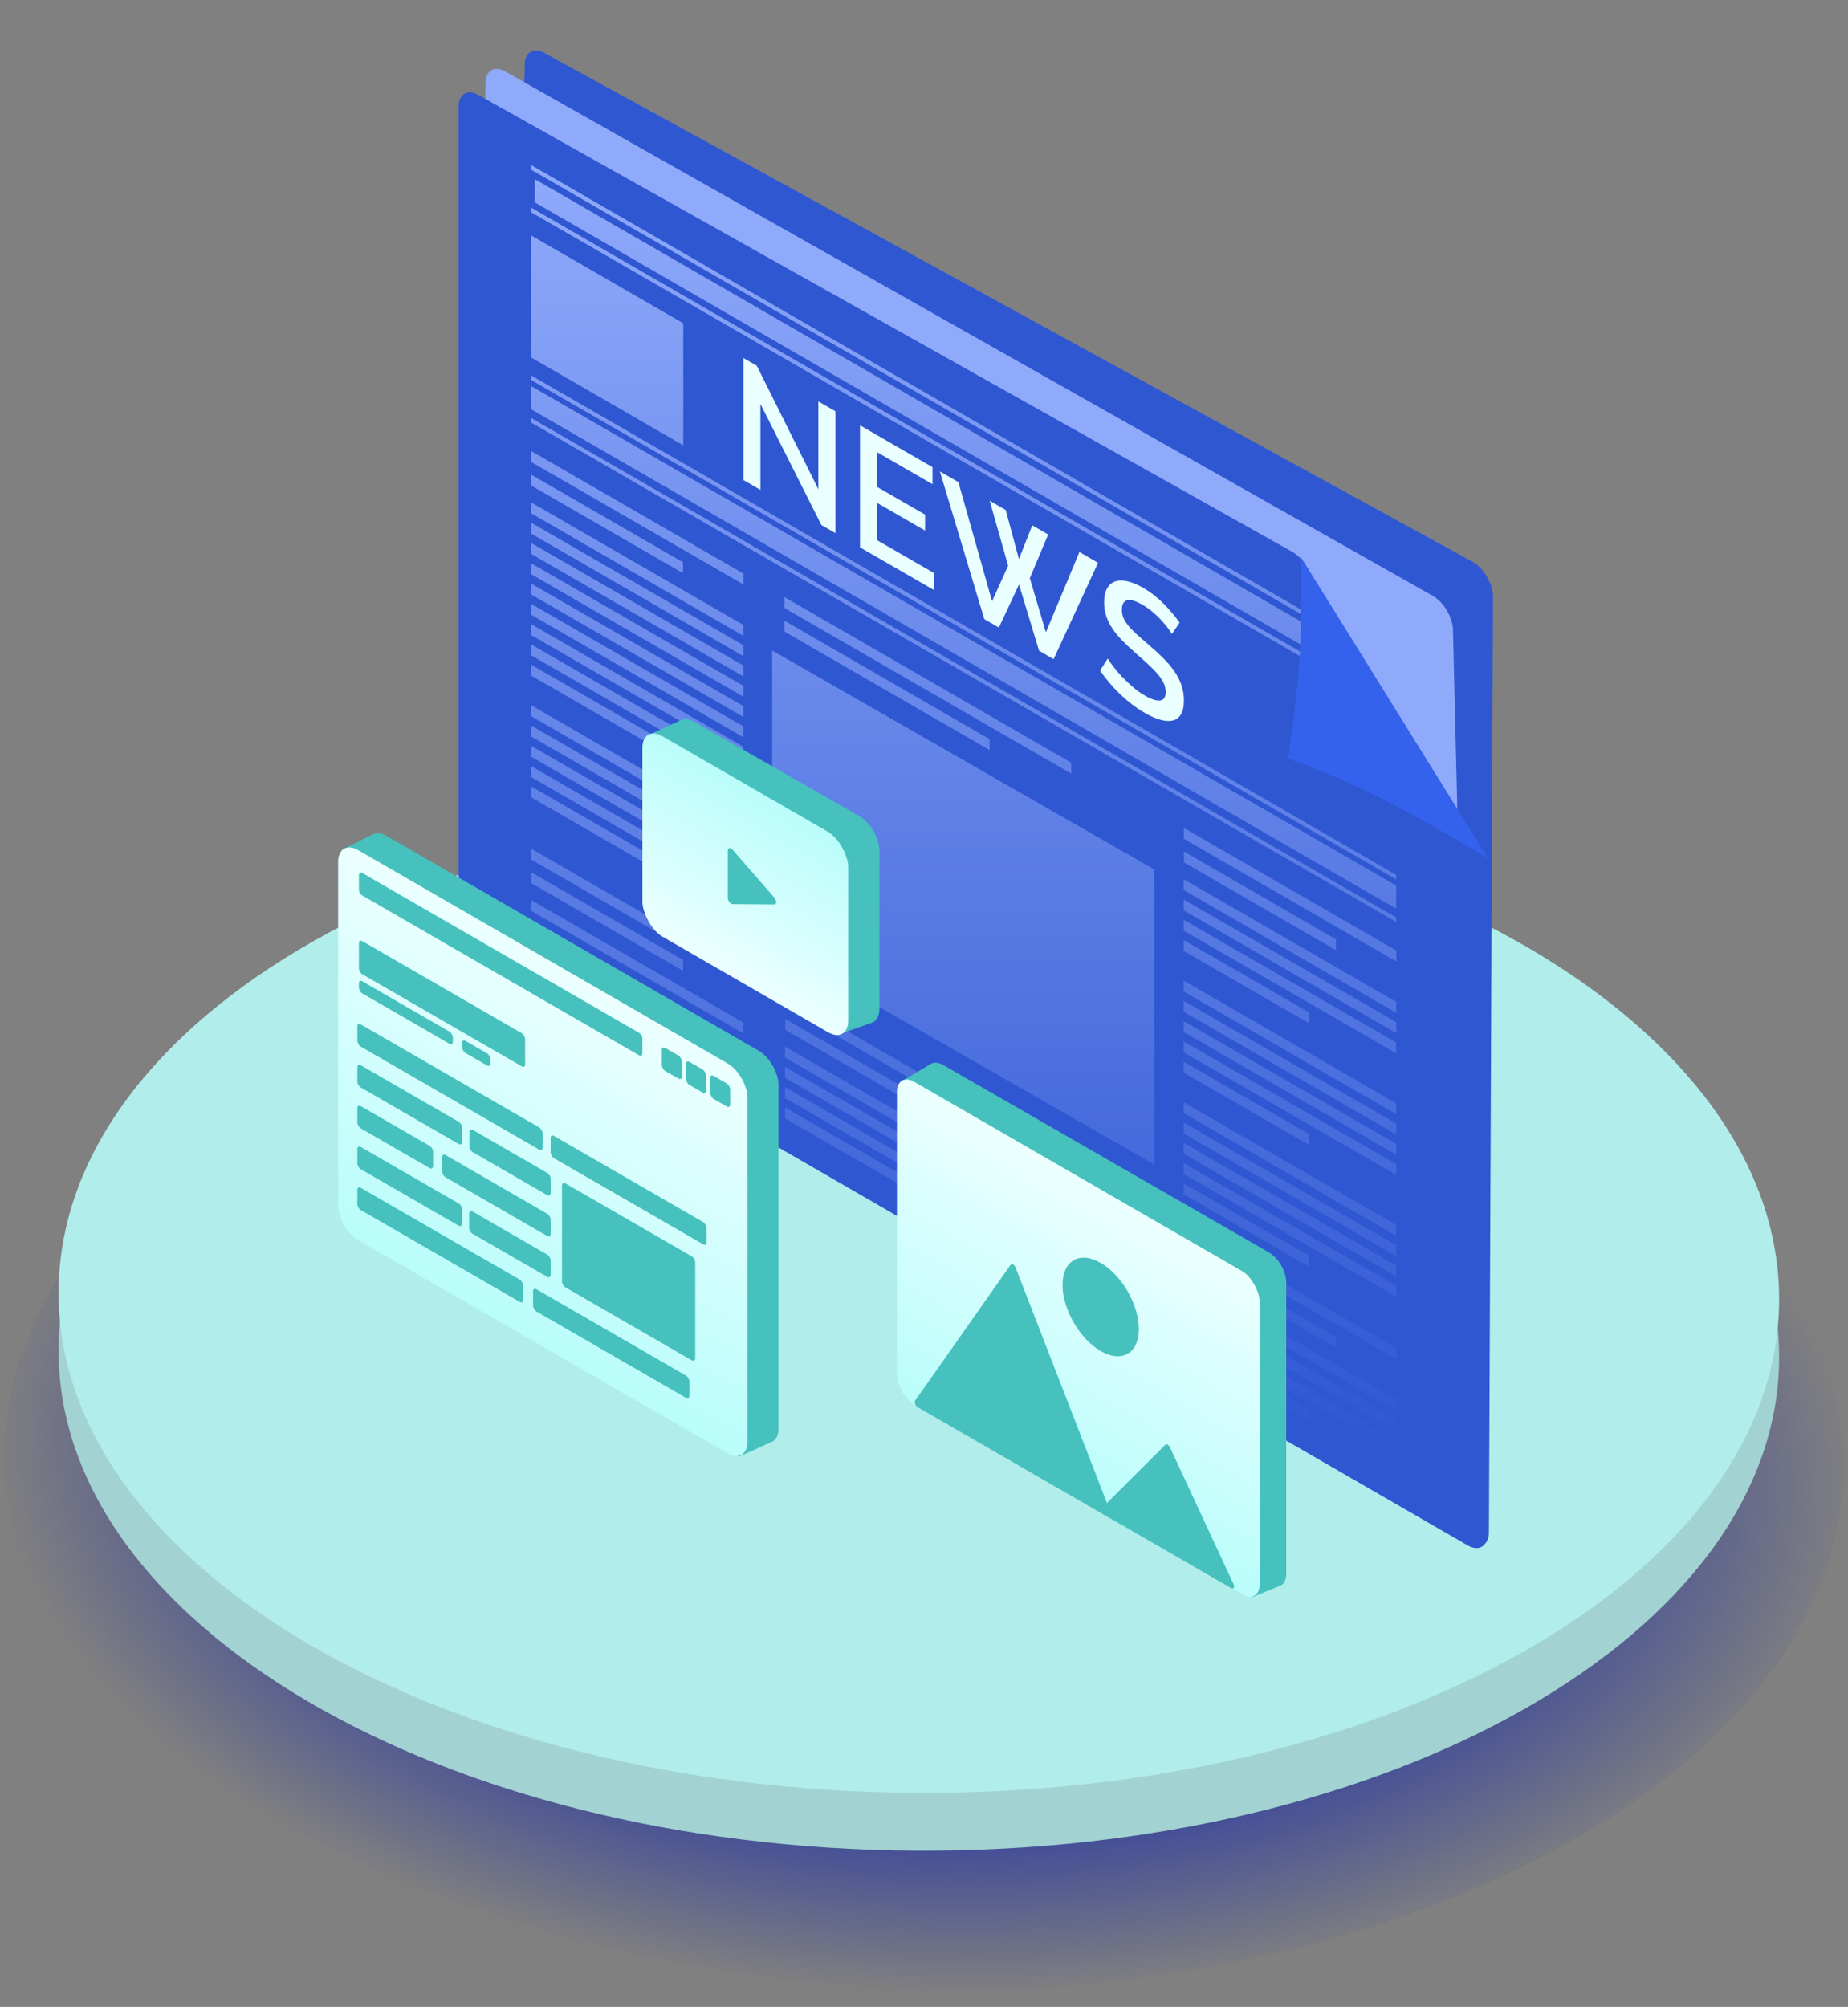 <svg width="384" height="417" viewBox="0 0 384 417" fill="none" xmlns="http://www.w3.org/2000/svg">
<rect x="0" y="0" width="384" height="417" fill="#808080" stroke="none"/>
<path d="M383.154 304.646C383.485 243.696 298.17 193.822 192.598 193.25C87.027 192.677 1.176 241.623 0.845 302.573C0.515 363.523 85.83 413.396 191.402 413.969C296.973 414.541 382.824 365.595 383.154 304.646Z" fill="url(#paint0_radial_7540_5222)"/>
<path d="M369.689 282.31C369.998 225.314 290.217 178.675 191.493 178.14C92.768 177.604 12.486 223.375 12.177 280.372C11.868 337.369 91.649 384.007 190.373 384.543C289.098 385.078 369.38 339.307 369.689 282.31Z" fill="#A2D2D1"/>
<path d="M369.689 270.299C369.998 213.302 290.217 166.663 191.493 166.128C92.768 165.593 12.486 211.364 12.177 268.36C11.868 325.357 91.649 371.996 190.373 372.531C289.098 373.066 369.38 327.295 369.689 270.299Z" fill="#B0EDEB"/>
<path d="M109.047 13.341C109.108 10.815 110.895 9.787 113.113 11.004L305.956 116.72C308.309 118.01 310.245 121.319 310.233 124.03L309.385 318.395C309.373 321.164 307.338 322.178 304.939 320.612L108.82 192.522C106.583 191.061 104.862 187.885 104.923 185.333L109.047 13.341Z" fill="#2F57D2"/>
<path d="M100.881 17.234C100.913 14.639 102.745 13.59 105.009 14.869L297.706 123.801C299.981 125.088 301.856 128.253 301.92 130.916L306.356 314.947C306.422 317.698 304.536 318.85 302.185 317.493L102.819 202.388C100.491 201.044 98.613 197.761 98.647 195.092L100.881 17.234Z" fill="#8FAAFB"/>
<path fill-rule="evenodd" clip-rule="evenodd" d="M99.404 19.733C97.123 18.453 95.29 19.54 95.29 22.175V195.233C95.29 197.893 97.158 201.129 99.463 202.459L304.941 321.093C307.246 322.423 309.114 321.345 309.114 318.684V180.472C309.114 179.1 308.607 177.502 307.722 176.076L271.34 117.515C270.56 116.26 269.547 115.238 268.501 114.651L99.404 19.733Z" fill="#2F57D2"/>
<path d="M158.011 83.932V101.787L154.484 99.75V74.394L157.256 75.994L170.047 101.662V83.412L173.609 85.469V110.786L170.68 109.095L158.011 83.925V83.932Z" fill="#EAFFFF"/>
<path d="M194.045 119.054V122.59L178.703 113.733V88.376L193.766 97.073V100.61L182.236 93.953V101.165L192.226 106.932V110.252L182.236 104.484V112.236L194.051 119.057L194.045 119.054Z" fill="#EAFFFF"/>
<path d="M205.638 104.04L208.98 105.969L211.723 116.161L214.495 109.153L217.802 111.062L213.989 120.143L217.331 131.392L224.293 114.698L228.169 116.936L218.935 136.961L215.907 135.213L211.746 121.456L207.556 130.391L204.534 128.647L195.3 97.959L199.147 100.18L206.144 124.933L209.486 117.543L205.644 104.043L205.638 104.04Z" fill="#EAFFFF"/>
<path d="M243.518 131.764C243.309 131.38 243.001 130.926 242.606 130.401C242.205 129.873 241.74 129.322 241.205 128.756C240.67 128.184 240.083 127.634 239.438 127.091C238.799 126.557 238.142 126.092 237.468 125.703C235.975 124.841 234.876 124.516 234.173 124.729C233.47 124.942 233.115 125.594 233.115 126.687C233.115 127.306 233.226 127.877 233.447 128.393C233.668 128.916 234.01 129.456 234.47 130.018C234.929 130.579 235.51 131.178 236.201 131.801C236.893 132.425 237.701 133.135 238.63 133.935C239.764 134.899 240.787 135.832 241.705 136.744C242.617 137.653 243.39 138.56 244.024 139.472C244.651 140.381 245.145 141.338 245.488 142.333C245.837 143.331 246.005 144.397 246.005 145.543C246.005 146.827 245.79 147.809 245.36 148.49C244.93 149.17 244.343 149.589 243.593 149.735C242.85 149.892 241.984 149.82 240.996 149.52C240.008 149.226 238.95 148.747 237.811 148.09C236.108 147.106 234.464 145.867 232.883 144.368C231.296 142.866 229.861 141.188 228.583 139.33L230.192 136.828C230.465 137.295 230.861 137.866 231.372 138.543C231.889 139.224 232.488 139.919 233.168 140.634C233.848 141.349 234.592 142.049 235.388 142.739C236.184 143.422 237.015 144.021 237.875 144.517C239.264 145.319 240.333 145.667 241.089 145.549C241.844 145.439 242.222 144.847 242.222 143.773C242.222 143.128 242.082 142.514 241.798 141.922C241.513 141.329 241.112 140.722 240.583 140.094C240.06 139.469 239.415 138.807 238.66 138.108C237.904 137.408 237.044 136.641 236.073 135.791C234.958 134.811 233.987 133.902 233.162 133.056C232.331 132.208 231.645 131.364 231.099 130.528C230.553 129.693 230.14 128.835 229.855 127.973C229.57 127.104 229.431 126.174 229.431 125.172C229.431 123.934 229.64 122.955 230.059 122.235C230.477 121.515 231.052 121.037 231.773 120.795C232.499 120.562 233.354 120.561 234.342 120.796C235.33 121.03 236.399 121.483 237.555 122.151C239.066 123.023 240.467 124.108 241.745 125.393C243.024 126.678 244.151 128.007 245.116 129.374L243.512 131.735L243.518 131.764Z" fill="#EAFFFF"/>
<path d="M277.546 138.133L111.122 42.048V37.22L272.781 130.554L277.546 138.133Z" fill="url(#paint1_linear_7540_5222)"/>
<path d="M274.405 129.964L110.33 35.235V34.274L273.41 128.428L274.405 129.964Z" fill="url(#paint2_linear_7540_5222)"/>
<path d="M274.404 138.809L110.33 44.08V43.119L273.457 137.3L274.404 138.809Z" fill="url(#paint3_linear_7540_5222)"/>
<path d="M290.118 184.006L110.33 80.205V85.02L290.118 188.82V184.006Z" fill="url(#paint4_linear_7540_5222)"/>
<path d="M239.857 180.667L160.453 135.17V196.494L239.857 241.991V180.667Z" fill="url(#paint5_linear_7540_5222)"/>
<path d="M290.118 181.786L110.33 77.985V78.94L290.118 182.741V181.786Z" fill="url(#paint6_linear_7540_5222)"/>
<path d="M290.118 190.631L110.33 86.831V87.779L290.118 191.58V190.631Z" fill="url(#paint7_linear_7540_5222)"/>
<path d="M141.974 67.17L110.324 48.898V74.254L141.974 92.527V67.17Z" fill="url(#paint8_linear_7540_5222)"/>
<path d="M222.587 158.479L163.008 124.081V126.34L222.587 160.738V158.479Z" fill="url(#paint9_linear_7540_5222)"/>
<path d="M205.629 153.589L163.008 128.981V131.24L205.629 155.848V153.589Z" fill="url(#paint10_linear_7540_5222)"/>
<path d="M154.485 119.193L110.33 93.7V95.959L154.485 121.452V119.193Z" fill="url(#paint11_linear_7540_5222)"/>
<path d="M154.449 129.848L110.293 104.355V106.614L154.449 132.107V129.848Z" fill="url(#paint12_linear_7540_5222)"/>
<path d="M154.449 134.063L110.293 108.57V110.829L154.449 136.322V134.063Z" fill="url(#paint13_linear_7540_5222)"/>
<path d="M154.449 138.278L110.293 112.785V115.044L154.449 140.537V138.278Z" fill="url(#paint14_linear_7540_5222)"/>
<path d="M154.449 142.493L110.293 117V119.259L154.449 144.752V142.493Z" fill="url(#paint15_linear_7540_5222)"/>
<path d="M154.449 146.708L110.293 121.215V123.474L154.449 148.967V146.708Z" fill="url(#paint16_linear_7540_5222)"/>
<path d="M154.449 150.923L110.293 125.43V127.689L154.449 153.182V150.923Z" fill="url(#paint17_linear_7540_5222)"/>
<path d="M154.449 155.139L110.293 129.645V131.904L154.449 157.398V155.139Z" fill="url(#paint18_linear_7540_5222)"/>
<path d="M154.449 159.347L110.293 133.854V136.113L154.449 161.606V159.347Z" fill="url(#paint19_linear_7540_5222)"/>
<path d="M136.154 153L110.293 138.069V140.328L136.154 155.259V153Z" fill="url(#paint20_linear_7540_5222)"/>
<path d="M154.449 171.993L110.293 146.499V148.758L154.449 174.252V171.993Z" fill="url(#paint21_linear_7540_5222)"/>
<path d="M154.449 176.208L110.293 150.715V152.974L154.449 178.467V176.208Z" fill="url(#paint22_linear_7540_5222)"/>
<path d="M154.449 180.422L110.293 154.929V157.188L154.449 182.681V180.422Z" fill="url(#paint23_linear_7540_5222)"/>
<path d="M154.449 184.638L110.293 159.145V161.404L154.449 186.897V184.638Z" fill="url(#paint24_linear_7540_5222)"/>
<path d="M136.154 178.284L110.293 163.353V165.612L136.154 180.543V178.284Z" fill="url(#paint25_linear_7540_5222)"/>
<path d="M141.921 116.839L110.33 98.6V100.859L141.921 119.098V116.839Z" fill="url(#paint26_linear_7540_5222)"/>
<path d="M290.159 197.524L246.003 172.031V174.29L290.159 199.783V197.524Z" fill="url(#paint27_linear_7540_5222)"/>
<path d="M290.125 208.18L245.969 182.687V184.946L290.125 210.439V208.18Z" fill="url(#paint28_linear_7540_5222)"/>
<path d="M290.125 212.395L245.969 186.902V189.161L290.125 214.654V212.395Z" fill="url(#paint29_linear_7540_5222)"/>
<path d="M290.125 216.61L245.969 191.117V193.376L290.125 218.869V216.61Z" fill="url(#paint30_linear_7540_5222)"/>
<path d="M272.005 210.364L245.969 195.332V197.591L272.005 212.623V210.364Z" fill="url(#paint31_linear_7540_5222)"/>
<path d="M290.125 229.256L245.969 203.763V206.022L290.125 231.515V229.256Z" fill="url(#paint32_linear_7540_5222)"/>
<path d="M290.125 233.471L245.969 207.978V210.237L290.125 235.73V233.471Z" fill="url(#paint33_linear_7540_5222)"/>
<path d="M290.125 237.679L245.969 212.186V214.445L290.125 239.938V237.679Z" fill="url(#paint34_linear_7540_5222)"/>
<path d="M290.125 241.894L245.969 216.401V218.66L290.125 244.153V241.894Z" fill="url(#paint35_linear_7540_5222)"/>
<path d="M272.005 235.648L245.969 220.616V222.876L272.005 237.907V235.648Z" fill="url(#paint36_linear_7540_5222)"/>
<path d="M290.125 254.54L245.969 229.047V231.306L290.125 256.799V254.54Z" fill="url(#paint37_linear_7540_5222)"/>
<path d="M290.125 258.755L245.969 233.261V235.52L290.125 261.014V258.755Z" fill="url(#paint38_linear_7540_5222)"/>
<path d="M290.125 262.97L245.969 237.477V239.736L290.125 265.229V262.97Z" fill="url(#paint39_linear_7540_5222)"/>
<path d="M290.125 267.178L245.969 241.685V243.944L290.125 269.437V267.178Z" fill="url(#paint40_linear_7540_5222)"/>
<path d="M272.005 260.932L245.969 245.9V248.16L272.005 263.191V260.932Z" fill="url(#paint41_linear_7540_5222)"/>
<path d="M277.594 195.17L246.003 176.931V179.19L277.594 197.429V195.17Z" fill="url(#paint42_linear_7540_5222)"/>
<path d="M154.485 201.809L110.33 176.316V178.575L154.485 204.068V201.809Z" fill="url(#paint43_linear_7540_5222)"/>
<path d="M154.449 212.464L110.293 186.971V189.23L154.449 214.723V212.464Z" fill="url(#paint44_linear_7540_5222)"/>
<path d="M154.449 216.679L110.293 191.186V193.445L154.449 218.938V216.679Z" fill="url(#paint45_linear_7540_5222)"/>
<path d="M154.449 220.894L110.293 195.401V197.66L154.449 223.153V220.894Z" fill="url(#paint46_linear_7540_5222)"/>
<path d="M154.449 225.109L110.293 199.616V201.875L154.449 227.368V225.109Z" fill="url(#paint47_linear_7540_5222)"/>
<path d="M141.921 199.455L110.33 181.216V183.475L141.921 201.714V199.455Z" fill="url(#paint48_linear_7540_5222)"/>
<path d="M237.433 249.699L163.174 206.825V209.084L237.433 251.958V249.699Z" fill="url(#paint49_linear_7540_5222)"/>
<path d="M237.374 260.341L163.115 217.467V219.726L237.374 262.6V260.341Z" fill="url(#paint50_linear_7540_5222)"/>
<path d="M237.374 264.556L163.115 221.682V223.942L237.374 266.815V264.556Z" fill="url(#paint51_linear_7540_5222)"/>
<path d="M237.374 268.771L163.115 225.897V228.156L237.374 271.03V268.771Z" fill="url(#paint52_linear_7540_5222)"/>
<path d="M237.374 272.986L163.115 230.113V232.372L237.374 275.245V272.986Z" fill="url(#paint53_linear_7540_5222)"/>
<path d="M216.296 242.396L163.174 211.725V213.984L216.296 244.655V242.396Z" fill="url(#paint54_linear_7540_5222)"/>
<path d="M290.159 280.14L246.003 254.647V256.906L290.159 282.399V280.14Z" fill="url(#paint55_linear_7540_5222)"/>
<path d="M290.125 290.796L245.969 265.303V267.562L290.125 293.055V290.796Z" fill="url(#paint56_linear_7540_5222)"/>
<path d="M290.125 295.011L245.969 269.518V271.777L290.125 297.27V295.011Z" fill="url(#paint57_linear_7540_5222)"/>
<path d="M290.125 299.226L245.969 273.733V275.992L290.125 301.485V299.226Z" fill="url(#paint58_linear_7540_5222)"/>
<path d="M272.005 292.98L245.969 277.948V280.207L272.005 295.239V292.98Z" fill="url(#paint59_linear_7540_5222)"/>
<path d="M277.594 277.786L246.003 259.547V261.806L277.594 280.045V277.786Z" fill="url(#paint60_linear_7540_5222)"/>
<path d="M270.219 115.616C270.861 137.494 269.289 145.226 267.682 157.604C282.408 162.972 291.751 167.99 309.163 178.312L270.219 115.616Z" fill="#3562EC"/>
<path d="M141.522 149.623C142.281 149.276 143.264 149.405 144.284 149.988L178.537 169.551C180.85 170.872 182.732 174.12 182.732 176.791V209.64C182.732 211.097 182.161 212.146 181.179 212.494L174.358 214.911L140.797 191.276C138.855 189.909 137.321 187.253 137.106 184.886L134.206 152.968L141.522 149.623Z" fill="#46C1BE"/>
<rect width="49.385" height="41.638" rx="4.818" transform="matrix(0.866 0.5 0 1 133.485 150.575)" fill="url(#paint61_linear_7540_5222)"/>
<path d="M160.883 186.492C161.4 187.085 161.4 187.936 160.883 187.932L152.236 187.87C151.774 187.866 151.233 187.166 151.233 186.57V176.711C151.233 176.116 151.774 176.04 152.236 176.57L160.883 186.492Z" fill="#46C1BE"/>
<path d="M193.43 221.053C194.105 220.651 195.026 220.737 195.988 221.291L263.661 260.224C265.653 261.37 267.269 264.166 267.269 266.465V327.05C267.269 328.265 266.809 329.153 266.009 329.482L260.395 331.789L193.572 289.271C191.737 288.103 190.266 285.568 190.16 283.389L187.297 224.698L193.43 221.053Z" fill="#46C1BE"/>
<rect width="87.019" height="67.135" rx="4.158" transform="matrix(0.866 0.5 0 1 186.377 222.713)" fill="url(#paint62_linear_7540_5222)"/>
<circle cx="9.155" cy="9.155" r="9.155" transform="matrix(0.866 0.5 0 1 220.787 257.835)" fill="#46C1BE"/>
<path d="M210.005 262.801C210.236 262.473 210.813 262.806 211.044 263.402L230.897 314.569C231.128 315.165 230.839 315.575 230.377 315.309L190.672 292.385C190.21 292.118 189.921 291.374 190.152 291.045L210.005 262.801Z" fill="#46C1BE"/>
<path d="M242.154 300.193C242.394 299.954 242.882 300.236 243.122 300.752L256.326 329.171C256.617 329.796 256.333 330.278 255.842 329.994L229.434 314.747C228.942 314.464 228.659 313.655 228.95 313.365L242.154 300.193Z" fill="#46C1BE"/>
<path d="M77.484 173.344C78.257 172.957 79.274 173.081 80.331 173.691L157.6 218.303C159.904 219.633 161.772 222.869 161.772 225.53V296.811C161.772 298.187 161.263 299.203 160.371 299.602L153.54 302.663L149.594 300.474L80.354 255.014C78.314 253.675 76.675 250.884 76.485 248.423L70.93 176.628L77.484 173.344Z" fill="#46C1BE"/>
<path d="M70.264 179.064C70.264 176.404 72.132 175.325 74.437 176.656L151.15 220.946C153.455 222.277 155.323 225.512 155.323 228.173V299.567C155.323 302.228 153.455 303.306 151.15 301.976L74.437 257.685C72.132 256.354 70.264 253.119 70.264 250.458V179.064Z" fill="url(#paint63_linear_7540_5222)"/>
<rect width="39.879" height="6.878" rx="0.803" transform="matrix(0.866 0.5 0 1 74.58 195.152)" fill="#46C1BE"/>
<rect width="22.542" height="2.518" rx="0.803" transform="matrix(0.866 0.5 0 1 74.58 203.498)" fill="#46C1BE"/>
<rect width="6.796" height="2.518" rx="0.803" transform="matrix(0.866 0.5 0 1 96.019 215.875)" fill="#46C1BE"/>
<rect width="26.044" height="4.619" rx="0.803" transform="matrix(-0.866 -0.5 0 1 114.423 252.616)" fill="#46C1BE"/>
<rect width="68.018" height="4.67" rx="0.803" transform="matrix(-0.866 -0.5 0 1 133.485 215.005)" fill="#46C1BE"/>
<rect width="4.789" height="4.786" rx="0.803" transform="matrix(0.866 0.5 0 1 142.55 220.239)" fill="#46C1BE"/>
<rect width="4.789" height="4.786" rx="0.803" transform="matrix(0.866 0.5 0 1 137.524 217.337)" fill="#46C1BE"/>
<rect width="4.789" height="4.786" rx="0.803" transform="matrix(0.866 0.5 0 1 147.576 223.141)" fill="#46C1BE"/>
<rect width="44.441" height="4.619" rx="0.803" transform="matrix(0.866 0.5 0 1 74.255 212.447)" fill="#46C1BE"/>
<rect width="39.794" height="4.619" rx="0.803" transform="matrix(0.866 0.5 0 1 74.255 246.404)" fill="#46C1BE"/>
<rect width="19.492" height="4.619" rx="0.803" transform="matrix(-0.866 -0.5 0 1 114.423 244.127)" fill="#46C1BE"/>
<rect width="31.969" height="21.598" rx="0.803" transform="matrix(-0.866 -0.5 0 1 144.46 261.469)" fill="#46C1BE"/>
<rect width="19.564" height="4.619" rx="0.803" transform="matrix(-0.866 -0.5 0 1 114.423 261.105)" fill="#46C1BE"/>
<rect width="18.167" height="4.619" rx="0.803" transform="matrix(-0.866 -0.5 0 1 89.989 238.509)" fill="#46C1BE"/>
<rect width="37.399" height="4.619" rx="0.803" transform="matrix(0.866 0.5 0 1 114.423 235.637)" fill="#46C1BE"/>
<rect width="37.523" height="4.619" rx="0.803" transform="matrix(0.866 0.5 0 1 110.763 267.481)" fill="#46C1BE"/>
<rect width="25.129" height="4.619" rx="0.803" transform="matrix(-0.866 -0.5 0 1 96.019 233.501)" fill="#46C1BE"/>
<rect width="25.129" height="4.619" rx="0.803" transform="matrix(-0.866 -0.5 0 1 96.019 250.479)" fill="#46C1BE"/>
<defs>
<radialGradient id="paint0_radial_7540_5222" cx="0" cy="0" r="1" gradientUnits="userSpaceOnUse" gradientTransform="translate(192 303.609) rotate(2.522) scale(191.939 110.812)">
<stop offset="0.555" stop-color="#2131A5"/>
<stop offset="1" stop-color="#2131A5" stop-opacity="0"/>
</radialGradient>
<linearGradient id="paint1_linear_7540_5222" x1="200.226" y1="34.274" x2="200.226" y2="301.485" gradientUnits="userSpaceOnUse">
<stop stop-color="#8FAAFB"/>
<stop offset="1" stop-color="#8FAAFB" stop-opacity="0"/>
</linearGradient>
<linearGradient id="paint2_linear_7540_5222" x1="200.226" y1="34.274" x2="200.226" y2="301.485" gradientUnits="userSpaceOnUse">
<stop stop-color="#8FAAFB"/>
<stop offset="1" stop-color="#8FAAFB" stop-opacity="0"/>
</linearGradient>
<linearGradient id="paint3_linear_7540_5222" x1="200.226" y1="34.274" x2="200.226" y2="301.485" gradientUnits="userSpaceOnUse">
<stop stop-color="#8FAAFB"/>
<stop offset="1" stop-color="#8FAAFB" stop-opacity="0"/>
</linearGradient>
<linearGradient id="paint4_linear_7540_5222" x1="200.226" y1="34.274" x2="200.226" y2="301.485" gradientUnits="userSpaceOnUse">
<stop stop-color="#8FAAFB"/>
<stop offset="1" stop-color="#8FAAFB" stop-opacity="0"/>
</linearGradient>
<linearGradient id="paint5_linear_7540_5222" x1="200.226" y1="34.274" x2="200.226" y2="301.485" gradientUnits="userSpaceOnUse">
<stop stop-color="#8FAAFB"/>
<stop offset="1" stop-color="#8FAAFB" stop-opacity="0"/>
</linearGradient>
<linearGradient id="paint6_linear_7540_5222" x1="200.226" y1="34.274" x2="200.226" y2="301.485" gradientUnits="userSpaceOnUse">
<stop stop-color="#8FAAFB"/>
<stop offset="1" stop-color="#8FAAFB" stop-opacity="0"/>
</linearGradient>
<linearGradient id="paint7_linear_7540_5222" x1="200.226" y1="34.274" x2="200.226" y2="301.485" gradientUnits="userSpaceOnUse">
<stop stop-color="#8FAAFB"/>
<stop offset="1" stop-color="#8FAAFB" stop-opacity="0"/>
</linearGradient>
<linearGradient id="paint8_linear_7540_5222" x1="200.226" y1="34.274" x2="200.226" y2="301.485" gradientUnits="userSpaceOnUse">
<stop stop-color="#8FAAFB"/>
<stop offset="1" stop-color="#8FAAFB" stop-opacity="0"/>
</linearGradient>
<linearGradient id="paint9_linear_7540_5222" x1="200.226" y1="34.274" x2="200.226" y2="301.485" gradientUnits="userSpaceOnUse">
<stop stop-color="#8FAAFB"/>
<stop offset="1" stop-color="#8FAAFB" stop-opacity="0"/>
</linearGradient>
<linearGradient id="paint10_linear_7540_5222" x1="200.226" y1="34.274" x2="200.226" y2="301.485" gradientUnits="userSpaceOnUse">
<stop stop-color="#8FAAFB"/>
<stop offset="1" stop-color="#8FAAFB" stop-opacity="0"/>
</linearGradient>
<linearGradient id="paint11_linear_7540_5222" x1="200.226" y1="34.274" x2="200.226" y2="301.485" gradientUnits="userSpaceOnUse">
<stop stop-color="#8FAAFB"/>
<stop offset="1" stop-color="#8FAAFB" stop-opacity="0"/>
</linearGradient>
<linearGradient id="paint12_linear_7540_5222" x1="200.226" y1="34.274" x2="200.226" y2="301.485" gradientUnits="userSpaceOnUse">
<stop stop-color="#8FAAFB"/>
<stop offset="1" stop-color="#8FAAFB" stop-opacity="0"/>
</linearGradient>
<linearGradient id="paint13_linear_7540_5222" x1="200.226" y1="34.274" x2="200.226" y2="301.485" gradientUnits="userSpaceOnUse">
<stop stop-color="#8FAAFB"/>
<stop offset="1" stop-color="#8FAAFB" stop-opacity="0"/>
</linearGradient>
<linearGradient id="paint14_linear_7540_5222" x1="200.226" y1="34.274" x2="200.226" y2="301.485" gradientUnits="userSpaceOnUse">
<stop stop-color="#8FAAFB"/>
<stop offset="1" stop-color="#8FAAFB" stop-opacity="0"/>
</linearGradient>
<linearGradient id="paint15_linear_7540_5222" x1="200.226" y1="34.274" x2="200.226" y2="301.485" gradientUnits="userSpaceOnUse">
<stop stop-color="#8FAAFB"/>
<stop offset="1" stop-color="#8FAAFB" stop-opacity="0"/>
</linearGradient>
<linearGradient id="paint16_linear_7540_5222" x1="200.226" y1="34.274" x2="200.226" y2="301.485" gradientUnits="userSpaceOnUse">
<stop stop-color="#8FAAFB"/>
<stop offset="1" stop-color="#8FAAFB" stop-opacity="0"/>
</linearGradient>
<linearGradient id="paint17_linear_7540_5222" x1="200.226" y1="34.274" x2="200.226" y2="301.485" gradientUnits="userSpaceOnUse">
<stop stop-color="#8FAAFB"/>
<stop offset="1" stop-color="#8FAAFB" stop-opacity="0"/>
</linearGradient>
<linearGradient id="paint18_linear_7540_5222" x1="200.226" y1="34.274" x2="200.226" y2="301.485" gradientUnits="userSpaceOnUse">
<stop stop-color="#8FAAFB"/>
<stop offset="1" stop-color="#8FAAFB" stop-opacity="0"/>
</linearGradient>
<linearGradient id="paint19_linear_7540_5222" x1="200.226" y1="34.274" x2="200.226" y2="301.485" gradientUnits="userSpaceOnUse">
<stop stop-color="#8FAAFB"/>
<stop offset="1" stop-color="#8FAAFB" stop-opacity="0"/>
</linearGradient>
<linearGradient id="paint20_linear_7540_5222" x1="200.226" y1="34.274" x2="200.226" y2="301.485" gradientUnits="userSpaceOnUse">
<stop stop-color="#8FAAFB"/>
<stop offset="1" stop-color="#8FAAFB" stop-opacity="0"/>
</linearGradient>
<linearGradient id="paint21_linear_7540_5222" x1="200.226" y1="34.274" x2="200.226" y2="301.485" gradientUnits="userSpaceOnUse">
<stop stop-color="#8FAAFB"/>
<stop offset="1" stop-color="#8FAAFB" stop-opacity="0"/>
</linearGradient>
<linearGradient id="paint22_linear_7540_5222" x1="200.226" y1="34.274" x2="200.226" y2="301.485" gradientUnits="userSpaceOnUse">
<stop stop-color="#8FAAFB"/>
<stop offset="1" stop-color="#8FAAFB" stop-opacity="0"/>
</linearGradient>
<linearGradient id="paint23_linear_7540_5222" x1="200.226" y1="34.274" x2="200.226" y2="301.485" gradientUnits="userSpaceOnUse">
<stop stop-color="#8FAAFB"/>
<stop offset="1" stop-color="#8FAAFB" stop-opacity="0"/>
</linearGradient>
<linearGradient id="paint24_linear_7540_5222" x1="200.226" y1="34.274" x2="200.226" y2="301.485" gradientUnits="userSpaceOnUse">
<stop stop-color="#8FAAFB"/>
<stop offset="1" stop-color="#8FAAFB" stop-opacity="0"/>
</linearGradient>
<linearGradient id="paint25_linear_7540_5222" x1="200.226" y1="34.274" x2="200.226" y2="301.485" gradientUnits="userSpaceOnUse">
<stop stop-color="#8FAAFB"/>
<stop offset="1" stop-color="#8FAAFB" stop-opacity="0"/>
</linearGradient>
<linearGradient id="paint26_linear_7540_5222" x1="200.226" y1="34.274" x2="200.226" y2="301.485" gradientUnits="userSpaceOnUse">
<stop stop-color="#8FAAFB"/>
<stop offset="1" stop-color="#8FAAFB" stop-opacity="0"/>
</linearGradient>
<linearGradient id="paint27_linear_7540_5222" x1="200.226" y1="34.274" x2="200.226" y2="301.485" gradientUnits="userSpaceOnUse">
<stop stop-color="#8FAAFB"/>
<stop offset="1" stop-color="#8FAAFB" stop-opacity="0"/>
</linearGradient>
<linearGradient id="paint28_linear_7540_5222" x1="200.226" y1="34.274" x2="200.226" y2="301.485" gradientUnits="userSpaceOnUse">
<stop stop-color="#8FAAFB"/>
<stop offset="1" stop-color="#8FAAFB" stop-opacity="0"/>
</linearGradient>
<linearGradient id="paint29_linear_7540_5222" x1="200.226" y1="34.274" x2="200.226" y2="301.485" gradientUnits="userSpaceOnUse">
<stop stop-color="#8FAAFB"/>
<stop offset="1" stop-color="#8FAAFB" stop-opacity="0"/>
</linearGradient>
<linearGradient id="paint30_linear_7540_5222" x1="200.226" y1="34.274" x2="200.226" y2="301.485" gradientUnits="userSpaceOnUse">
<stop stop-color="#8FAAFB"/>
<stop offset="1" stop-color="#8FAAFB" stop-opacity="0"/>
</linearGradient>
<linearGradient id="paint31_linear_7540_5222" x1="200.226" y1="34.274" x2="200.226" y2="301.485" gradientUnits="userSpaceOnUse">
<stop stop-color="#8FAAFB"/>
<stop offset="1" stop-color="#8FAAFB" stop-opacity="0"/>
</linearGradient>
<linearGradient id="paint32_linear_7540_5222" x1="200.226" y1="34.274" x2="200.226" y2="301.485" gradientUnits="userSpaceOnUse">
<stop stop-color="#8FAAFB"/>
<stop offset="1" stop-color="#8FAAFB" stop-opacity="0"/>
</linearGradient>
<linearGradient id="paint33_linear_7540_5222" x1="200.226" y1="34.274" x2="200.226" y2="301.485" gradientUnits="userSpaceOnUse">
<stop stop-color="#8FAAFB"/>
<stop offset="1" stop-color="#8FAAFB" stop-opacity="0"/>
</linearGradient>
<linearGradient id="paint34_linear_7540_5222" x1="200.226" y1="34.274" x2="200.226" y2="301.485" gradientUnits="userSpaceOnUse">
<stop stop-color="#8FAAFB"/>
<stop offset="1" stop-color="#8FAAFB" stop-opacity="0"/>
</linearGradient>
<linearGradient id="paint35_linear_7540_5222" x1="200.226" y1="34.274" x2="200.226" y2="301.485" gradientUnits="userSpaceOnUse">
<stop stop-color="#8FAAFB"/>
<stop offset="1" stop-color="#8FAAFB" stop-opacity="0"/>
</linearGradient>
<linearGradient id="paint36_linear_7540_5222" x1="200.226" y1="34.274" x2="200.226" y2="301.485" gradientUnits="userSpaceOnUse">
<stop stop-color="#8FAAFB"/>
<stop offset="1" stop-color="#8FAAFB" stop-opacity="0"/>
</linearGradient>
<linearGradient id="paint37_linear_7540_5222" x1="200.226" y1="34.274" x2="200.226" y2="301.485" gradientUnits="userSpaceOnUse">
<stop stop-color="#8FAAFB"/>
<stop offset="1" stop-color="#8FAAFB" stop-opacity="0"/>
</linearGradient>
<linearGradient id="paint38_linear_7540_5222" x1="200.226" y1="34.274" x2="200.226" y2="301.485" gradientUnits="userSpaceOnUse">
<stop stop-color="#8FAAFB"/>
<stop offset="1" stop-color="#8FAAFB" stop-opacity="0"/>
</linearGradient>
<linearGradient id="paint39_linear_7540_5222" x1="200.226" y1="34.274" x2="200.226" y2="301.485" gradientUnits="userSpaceOnUse">
<stop stop-color="#8FAAFB"/>
<stop offset="1" stop-color="#8FAAFB" stop-opacity="0"/>
</linearGradient>
<linearGradient id="paint40_linear_7540_5222" x1="200.226" y1="34.274" x2="200.226" y2="301.485" gradientUnits="userSpaceOnUse">
<stop stop-color="#8FAAFB"/>
<stop offset="1" stop-color="#8FAAFB" stop-opacity="0"/>
</linearGradient>
<linearGradient id="paint41_linear_7540_5222" x1="200.226" y1="34.274" x2="200.226" y2="301.485" gradientUnits="userSpaceOnUse">
<stop stop-color="#8FAAFB"/>
<stop offset="1" stop-color="#8FAAFB" stop-opacity="0"/>
</linearGradient>
<linearGradient id="paint42_linear_7540_5222" x1="200.226" y1="34.274" x2="200.226" y2="301.485" gradientUnits="userSpaceOnUse">
<stop stop-color="#8FAAFB"/>
<stop offset="1" stop-color="#8FAAFB" stop-opacity="0"/>
</linearGradient>
<linearGradient id="paint43_linear_7540_5222" x1="200.226" y1="34.274" x2="200.226" y2="301.485" gradientUnits="userSpaceOnUse">
<stop stop-color="#8FAAFB"/>
<stop offset="1" stop-color="#8FAAFB" stop-opacity="0"/>
</linearGradient>
<linearGradient id="paint44_linear_7540_5222" x1="200.226" y1="34.274" x2="200.226" y2="301.485" gradientUnits="userSpaceOnUse">
<stop stop-color="#8FAAFB"/>
<stop offset="1" stop-color="#8FAAFB" stop-opacity="0"/>
</linearGradient>
<linearGradient id="paint45_linear_7540_5222" x1="200.226" y1="34.274" x2="200.226" y2="301.485" gradientUnits="userSpaceOnUse">
<stop stop-color="#8FAAFB"/>
<stop offset="1" stop-color="#8FAAFB" stop-opacity="0"/>
</linearGradient>
<linearGradient id="paint46_linear_7540_5222" x1="200.226" y1="34.274" x2="200.226" y2="301.485" gradientUnits="userSpaceOnUse">
<stop stop-color="#8FAAFB"/>
<stop offset="1" stop-color="#8FAAFB" stop-opacity="0"/>
</linearGradient>
<linearGradient id="paint47_linear_7540_5222" x1="200.226" y1="34.274" x2="200.226" y2="301.485" gradientUnits="userSpaceOnUse">
<stop stop-color="#8FAAFB"/>
<stop offset="1" stop-color="#8FAAFB" stop-opacity="0"/>
</linearGradient>
<linearGradient id="paint48_linear_7540_5222" x1="200.226" y1="34.274" x2="200.226" y2="301.485" gradientUnits="userSpaceOnUse">
<stop stop-color="#8FAAFB"/>
<stop offset="1" stop-color="#8FAAFB" stop-opacity="0"/>
</linearGradient>
<linearGradient id="paint49_linear_7540_5222" x1="200.226" y1="34.274" x2="200.226" y2="301.485" gradientUnits="userSpaceOnUse">
<stop stop-color="#8FAAFB"/>
<stop offset="1" stop-color="#8FAAFB" stop-opacity="0"/>
</linearGradient>
<linearGradient id="paint50_linear_7540_5222" x1="200.226" y1="34.274" x2="200.226" y2="301.485" gradientUnits="userSpaceOnUse">
<stop stop-color="#8FAAFB"/>
<stop offset="1" stop-color="#8FAAFB" stop-opacity="0"/>
</linearGradient>
<linearGradient id="paint51_linear_7540_5222" x1="200.226" y1="34.274" x2="200.226" y2="301.485" gradientUnits="userSpaceOnUse">
<stop stop-color="#8FAAFB"/>
<stop offset="1" stop-color="#8FAAFB" stop-opacity="0"/>
</linearGradient>
<linearGradient id="paint52_linear_7540_5222" x1="200.226" y1="34.274" x2="200.226" y2="301.485" gradientUnits="userSpaceOnUse">
<stop stop-color="#8FAAFB"/>
<stop offset="1" stop-color="#8FAAFB" stop-opacity="0"/>
</linearGradient>
<linearGradient id="paint53_linear_7540_5222" x1="200.226" y1="34.274" x2="200.226" y2="301.485" gradientUnits="userSpaceOnUse">
<stop stop-color="#8FAAFB"/>
<stop offset="1" stop-color="#8FAAFB" stop-opacity="0"/>
</linearGradient>
<linearGradient id="paint54_linear_7540_5222" x1="200.226" y1="34.274" x2="200.226" y2="301.485" gradientUnits="userSpaceOnUse">
<stop stop-color="#8FAAFB"/>
<stop offset="1" stop-color="#8FAAFB" stop-opacity="0"/>
</linearGradient>
<linearGradient id="paint55_linear_7540_5222" x1="200.226" y1="34.274" x2="200.226" y2="301.485" gradientUnits="userSpaceOnUse">
<stop stop-color="#8FAAFB"/>
<stop offset="1" stop-color="#8FAAFB" stop-opacity="0"/>
</linearGradient>
<linearGradient id="paint56_linear_7540_5222" x1="200.226" y1="34.274" x2="200.226" y2="301.485" gradientUnits="userSpaceOnUse">
<stop stop-color="#8FAAFB"/>
<stop offset="1" stop-color="#8FAAFB" stop-opacity="0"/>
</linearGradient>
<linearGradient id="paint57_linear_7540_5222" x1="200.226" y1="34.274" x2="200.226" y2="301.485" gradientUnits="userSpaceOnUse">
<stop stop-color="#8FAAFB"/>
<stop offset="1" stop-color="#8FAAFB" stop-opacity="0"/>
</linearGradient>
<linearGradient id="paint58_linear_7540_5222" x1="200.226" y1="34.274" x2="200.226" y2="301.485" gradientUnits="userSpaceOnUse">
<stop stop-color="#8FAAFB"/>
<stop offset="1" stop-color="#8FAAFB" stop-opacity="0"/>
</linearGradient>
<linearGradient id="paint59_linear_7540_5222" x1="200.226" y1="34.274" x2="200.226" y2="301.485" gradientUnits="userSpaceOnUse">
<stop stop-color="#8FAAFB"/>
<stop offset="1" stop-color="#8FAAFB" stop-opacity="0"/>
</linearGradient>
<linearGradient id="paint60_linear_7540_5222" x1="200.226" y1="34.274" x2="200.226" y2="301.485" gradientUnits="userSpaceOnUse">
<stop stop-color="#8FAAFB"/>
<stop offset="1" stop-color="#8FAAFB" stop-opacity="0"/>
</linearGradient>
<linearGradient id="paint61_linear_7540_5222" x1="24.693" y1="0" x2="24.693" y2="41.638" gradientUnits="userSpaceOnUse">
<stop stop-color="#B9FDFB"/>
<stop offset="1" stop-color="#ECFFFF"/>
</linearGradient>
<linearGradient id="paint62_linear_7540_5222" x1="43.509" y1="0" x2="43.509" y2="67.135" gradientUnits="userSpaceOnUse">
<stop stop-color="#ECFFFF"/>
<stop offset="1" stop-color="#B9FDFB"/>
</linearGradient>
<linearGradient id="paint63_linear_7540_5222" x1="112.793" y1="198.801" x2="77.707" y2="259.573" gradientUnits="userSpaceOnUse">
<stop stop-color="#ECFFFF"/>
<stop offset="1" stop-color="#B9FDFB"/>
</linearGradient>
</defs>
</svg>
